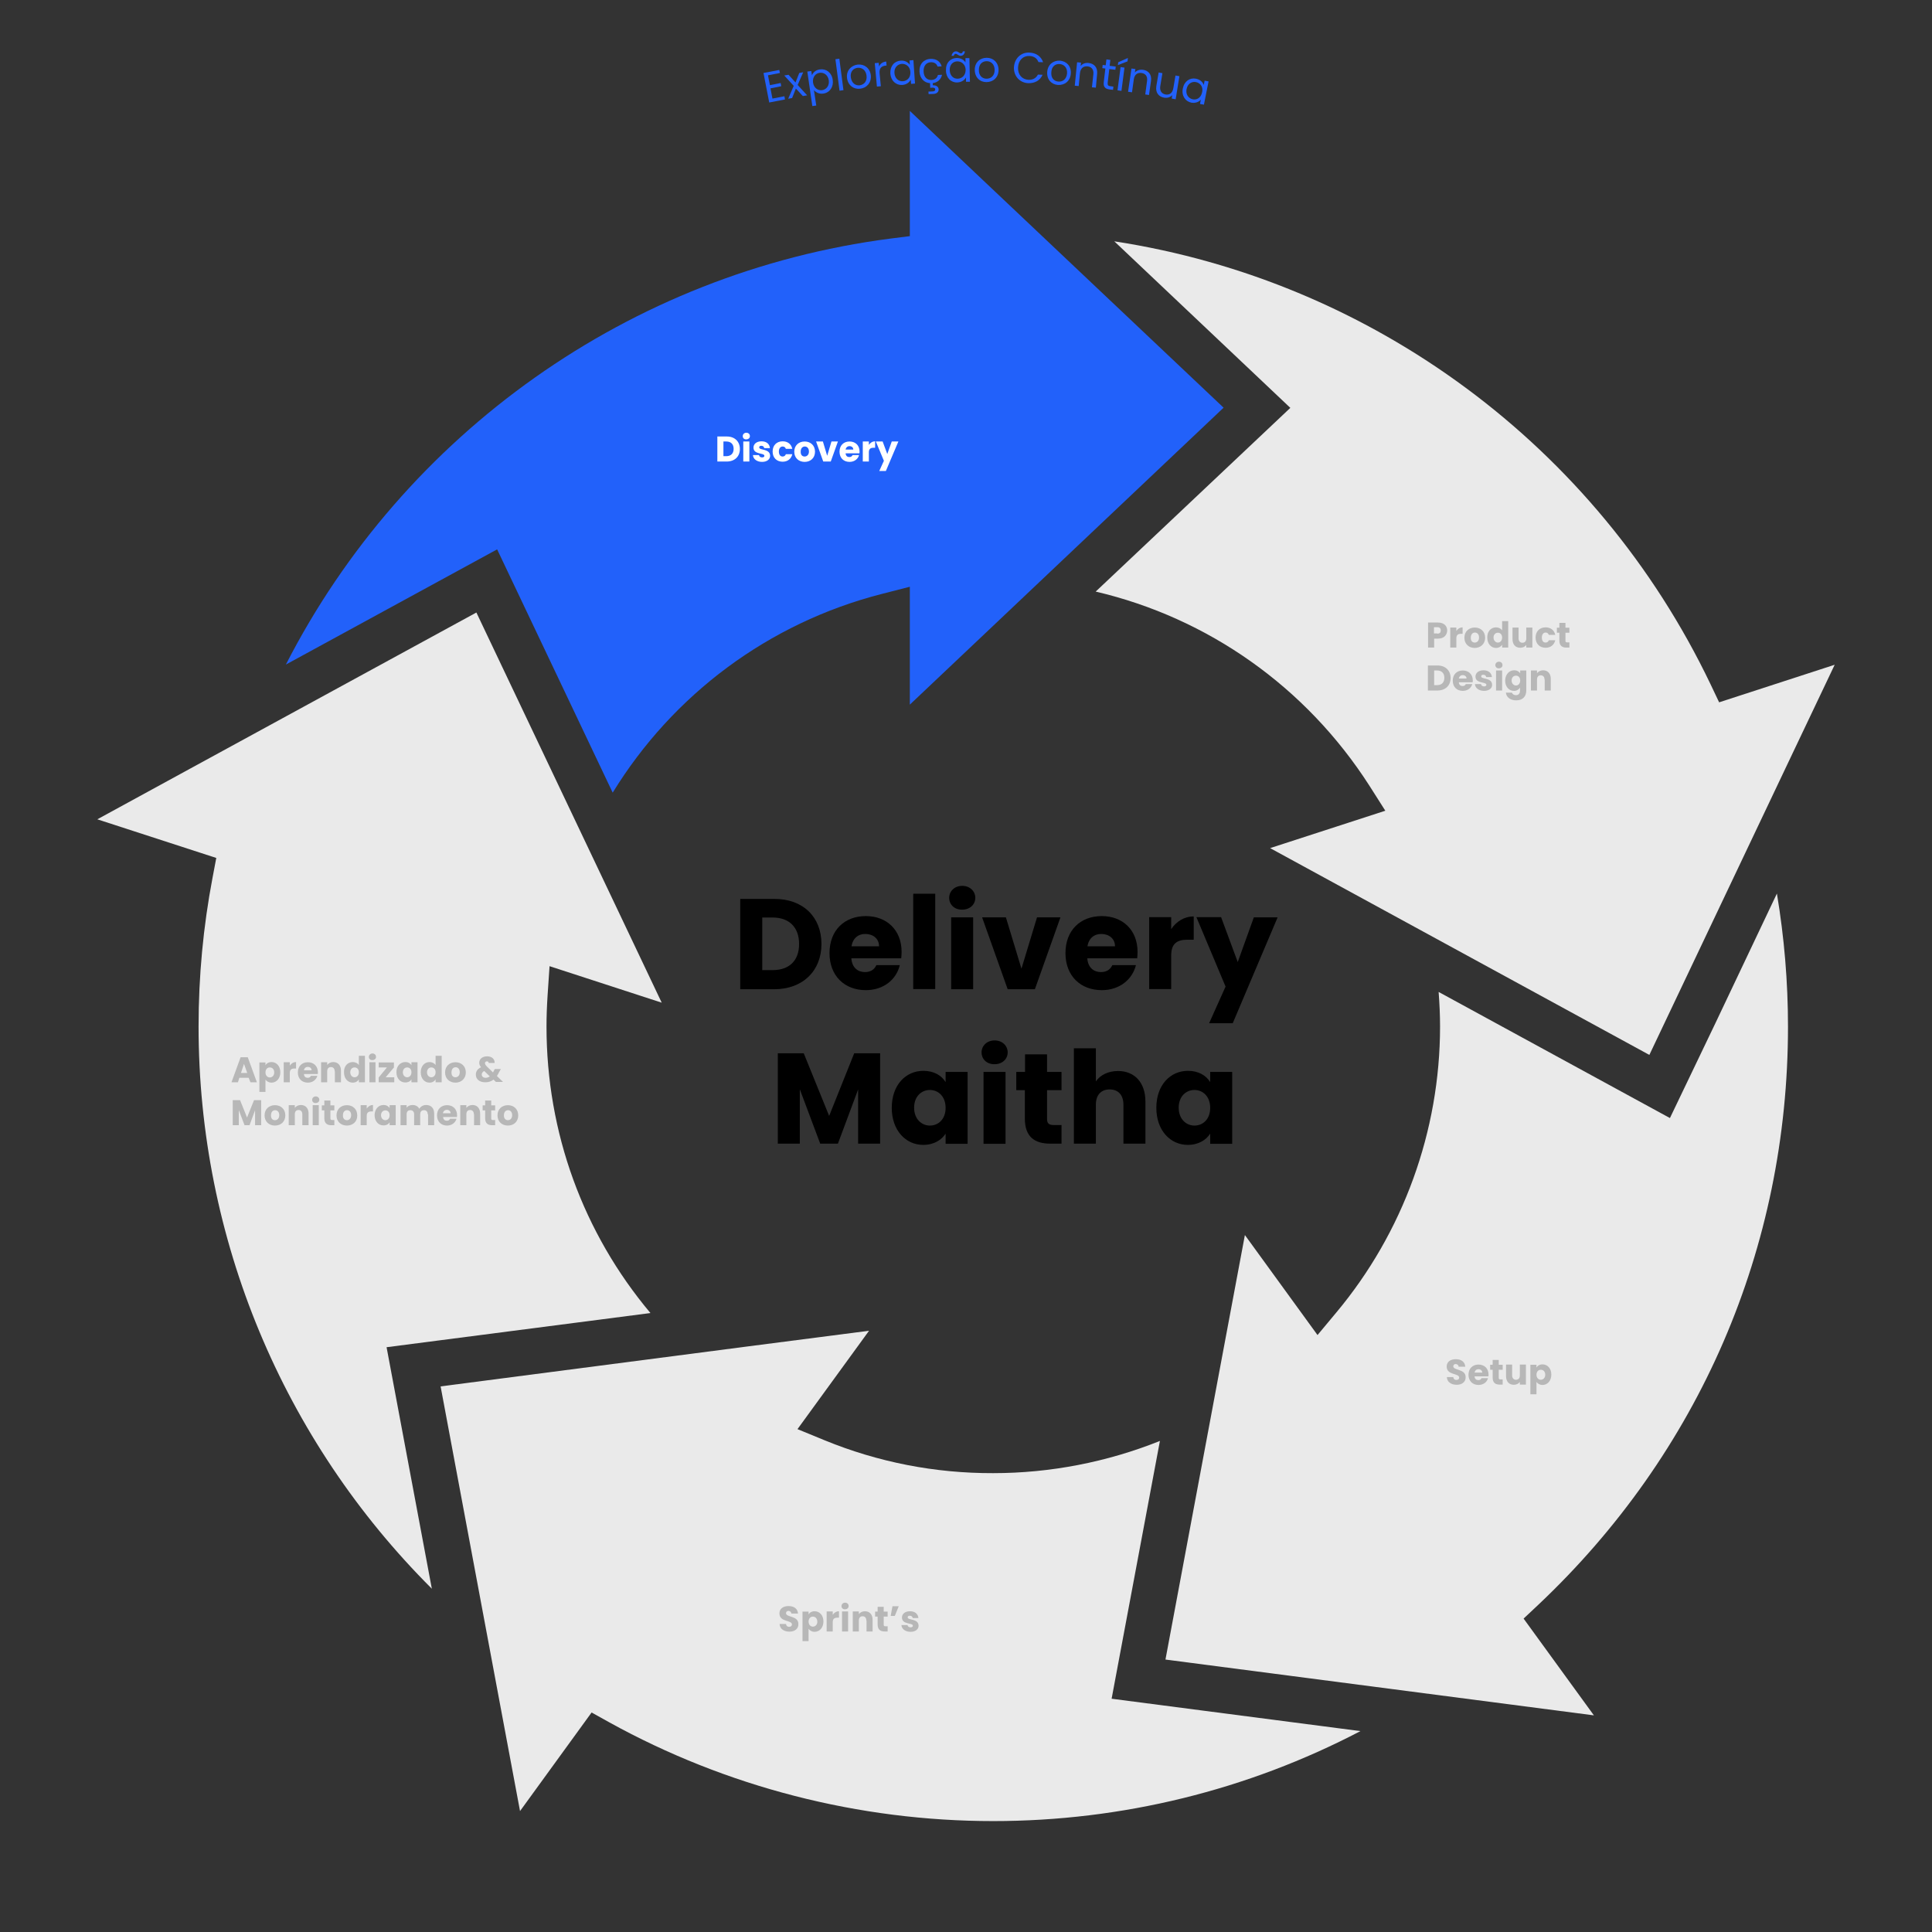 <?xml version="1.0" encoding="utf-8"?>
<!-- Generator: Adobe Illustrator 27.4.1, SVG Export Plug-In . SVG Version: 6.00 Build 0)  -->
<svg version="1.1" id="Camada_1" xmlns="http://www.w3.org/2000/svg" xmlns:xlink="http://www.w3.org/1999/xlink" x="0px" y="0px"
	 viewBox="0 0 1080 1080" style="enable-background:new 0 0 1080 1080;" xml:space="preserve">
<rect x="0" y="0" width="1080" height="1080" fill="#333333" stroke="none"/>
<style type="text/css">
	.st0{fill:#2261FA;}
	.st1{fill:#EAEAEA;}
	.st2{fill:#F76C4F;}
	.st3{fill:#0CBBDD;}
	.st4{fill:#FFFFFF;}
	.st5{fill:#B7B7B7;}
</style>
<g>
	<g>
		<path class="st1" d="M765.5,439.2l8.9,14L710,474.1l212,115.6l79.4-167.2l0,0l24.2-50.9l-64.6,21l-4.8-10.1
			c-63.7-133.2-189.2-225.5-333.3-247.6l98.4,93.1L612.5,330.7C675.3,345.4,730.1,384,765.5,439.2z"/>
		<path class="st1" d="M747,733.7l-10.5,12.6l-40.6-55.9l-13,69.4h0l-31.4,167.9L891,958.9l-39.3-54.1l8.2-7.7
			c90-84.9,139.6-199.6,139.6-323.2c0-25-2.1-49.9-6.2-74.4l-34.3,72.3L933.5,625l-129.3-70.5c0.5,6.5,0.8,12.9,0.8,19.3
			C805,632.2,784.4,689,747,733.7z"/>
		<path class="st1" d="M460.9,805.1l-15.1-6.2l40-55l-68.1,8.8l0,0L246.3,775l33.9,181.3l0,0l10.5,56.1l40-55.1l9.9,5.5
			c65.3,36.1,139.5,55.2,214.6,55.2c71.9,0,142.2-17.3,205.3-50.3l-139.1-18.1l27-144.1c-29.5,11.8-61.2,18-93.2,18
			C522.7,823.6,490.9,817.4,460.9,805.1z"/>
		<path class="st1" d="M306.1,556.5l1.1-16.4l62.7,20.4l-28.4-59.8l0,0l-75.2-158.3l-159.7,87.1l0,0l-52.2,28.5l66.5,21.6l-2.1,11.1
			c-5.2,27.3-7.8,55.2-7.8,83.1c0,118.6,47.1,231.2,130.4,314.3l-25.3-135L363.6,734c-37.6-44.8-58.1-100.8-58.1-160.2
			C305.5,568.4,305.7,562.7,306.1,556.5z"/>
		<path class="st0" d="M492.6,332.1l16-4.1v65.9l48.3-45.7l0,0L684,227.9L551.7,102.8h0L508.6,62v70l-11.1,1.4
			C352.3,152.3,226,242.2,159.8,371.5l118.1-64.4l64.6,136C376.2,388.2,429.7,348.3,492.6,332.1z"/>
	</g>
	<g>
		<path d="M459.2,527.7c0,15-10.4,25.3-26.5,25.3h-18.9v-50.5h18.9C448.9,502.4,459.2,512.6,459.2,527.7z M431.9,542.3
			c9.3,0,14.8-5.3,14.8-14.6c0-9.3-5.5-14.8-14.8-14.8h-5.8v29.4H431.9z"/>
		<path d="M484,553.5c-11.8,0-20.3-7.9-20.3-20.7s8.4-20.7,20.3-20.7c11.7,0,20,7.8,20,20c0,1.2-0.1,2.4-0.2,3.6h-27.9
			c0.4,5.3,3.7,7.7,7.6,7.7c3.5,0,5.4-1.7,6.4-3.9h13.1C501.1,547.5,494,553.5,484,553.5z M476,529h15.4c0-4.4-3.5-6.9-7.6-6.9
			C479.8,522,476.7,524.5,476,529z"/>
		<path d="M510.5,499.6h12.3v53.3h-12.3V499.6z"/>
		<path d="M530.6,501.9c0-3.7,3-6.7,7.3-6.7c4.3,0,7.3,3,7.3,6.7c0,3.7-3,6.6-7.3,6.6C533.5,508.6,530.6,505.6,530.6,501.9z
			 M531.7,512.8h12.3v40.2h-12.3V512.8z"/>
		<path d="M562.3,512.8l8.7,28.7l8.7-28.7h13.1l-14.3,40.2h-15.2l-14.3-40.2H562.3z"/>
		<path d="M615.9,553.5c-11.8,0-20.3-7.9-20.3-20.7s8.4-20.7,20.3-20.7c11.7,0,20,7.8,20,20c0,1.2-0.1,2.4-0.2,3.6h-27.9
			c0.4,5.3,3.7,7.7,7.6,7.7c3.5,0,5.4-1.7,6.4-3.9H635C633,547.5,625.9,553.5,615.9,553.5z M607.9,529h15.4c0-4.4-3.5-6.9-7.6-6.9
			C611.7,522,608.6,524.5,607.9,529z"/>
		<path d="M654.7,552.9h-12.3v-40.2h12.3v6.7c2.8-4.2,7.2-7.1,12.6-7.1v13h-3.4c-5.8,0-9.2,2-9.2,8.9V552.9z"/>
		<path d="M700.9,512.8h13.3L689.1,572h-13.2l9.2-20.5l-16.3-38.8h13.8l9.3,25.1L700.9,512.8z"/>
		<path d="M434.8,588.8h14.5l14.2,35l14-35h14.5v50.5h-12.3V609l-11.3,30.3h-9.9l-11.4-30.4v30.4h-12.3V588.8z"/>
		<path d="M516.2,598.6c6,0,10.2,2.7,12.4,6.3v-5.7h12.3v40.2h-12.3v-5.7c-2.2,3.5-6.5,6.3-12.5,6.3c-9.8,0-17.6-8.1-17.6-20.7
			C498.5,606.5,506.3,598.6,516.2,598.6z M519.8,609.3c-4.6,0-8.8,3.5-8.8,9.9c0,6.4,4.2,10,8.8,10c4.7,0,8.8-3.5,8.8-9.9
			S524.5,609.3,519.8,609.3z"/>
		<path d="M548.7,588.3c0-3.7,3-6.7,7.3-6.7c4.3,0,7.3,3,7.3,6.7c0,3.7-3,6.6-7.3,6.6C551.6,595,548.7,592,548.7,588.3z
			 M549.8,599.2h12.3v40.2h-12.3V599.2z"/>
		<path d="M573,609.4h-4.9v-10.2h4.9v-9.8h12.3v9.8h8.1v10.2h-8.1v16.1c0,2.4,1,3.4,3.7,3.4h4.4v10.4h-6.3c-8.4,0-14.2-3.5-14.2-14
			V609.4z"/>
		<path d="M600.3,586h12.3v18.5c2.4-3.5,6.8-5.8,12.4-5.8c9.1,0,15.3,6.3,15.3,17.1v23.5H628v-21.8c0-5.5-3-8.5-7.7-8.5
			c-4.7,0-7.7,3-7.7,8.5v21.8h-12.3V586z"/>
		<path d="M664.1,598.6c6,0,10.2,2.7,12.4,6.3v-5.7h12.3v40.2h-12.3v-5.7c-2.2,3.5-6.5,6.3-12.5,6.3c-9.8,0-17.6-8.1-17.6-20.7
			C646.4,606.5,654.2,598.6,664.1,598.6z M667.7,609.3c-4.6,0-8.8,3.5-8.8,9.9c0,6.4,4.2,10,8.8,10c4.7,0,8.8-3.5,8.8-9.9
			S672.4,609.3,667.7,609.3z"/>
	</g>
	<g>
		<path class="st4" d="M413.6,251c0,4.2-2.9,7-7.4,7H401v-14h5.3C410.7,244,413.6,246.8,413.6,251z M406,255c2.6,0,4.1-1.5,4.1-4.1
			s-1.5-4.1-4.1-4.1h-1.6v8.2H406z"/>
		<path class="st4" d="M415.2,243.8c0-1,0.8-1.9,2-1.9c1.2,0,2,0.8,2,1.9c0,1-0.8,1.8-2,1.8C416,245.7,415.2,244.9,415.2,243.8z
			 M415.5,246.8h3.4V258h-3.4V246.8z"/>
		<path class="st4" d="M426,258.2c-3,0-5-1.7-5.1-3.8h3.4c0.1,0.8,0.8,1.3,1.7,1.3c0.9,0,1.3-0.4,1.3-0.9c0-1.8-6.1-0.5-6.1-4.6
			c0-1.9,1.6-3.5,4.5-3.5c2.9,0,4.5,1.6,4.7,3.8h-3.2c-0.1-0.8-0.7-1.3-1.6-1.3c-0.8,0-1.2,0.3-1.2,0.9c0,1.8,6,0.5,6.1,4.7
			C430.5,256.7,428.8,258.2,426,258.2z"/>
		<path class="st4" d="M437.5,246.7c2.8,0,4.8,1.5,5.4,4.2h-3.6c-0.3-0.8-0.8-1.3-1.8-1.3c-1.2,0-2.1,1-2.1,2.8s0.8,2.8,2.1,2.8
			c0.9,0,1.5-0.5,1.8-1.3h3.6c-0.6,2.6-2.6,4.2-5.4,4.2c-3.3,0-5.6-2.2-5.6-5.7C431.9,248.9,434.2,246.7,437.5,246.7z"/>
		<path class="st4" d="M449.8,258.2c-3.3,0-5.8-2.2-5.8-5.7c0-3.5,2.5-5.7,5.8-5.7c3.3,0,5.8,2.2,5.8,5.7
			C455.6,256,453.1,258.2,449.8,258.2z M449.8,255.2c1.2,0,2.4-0.9,2.4-2.8c0-1.9-1.1-2.8-2.3-2.8c-1.2,0-2.3,0.9-2.3,2.8
			C447.5,254.3,448.5,255.2,449.8,255.2z"/>
		<path class="st4" d="M460,246.8l2.4,8l2.4-8h3.6l-4,11.2h-4.2l-4-11.2H460z"/>
		<path class="st4" d="M474.9,258.2c-3.3,0-5.6-2.2-5.6-5.7c0-3.5,2.3-5.7,5.6-5.7c3.3,0,5.6,2.2,5.6,5.6c0,0.3,0,0.7-0.1,1h-7.7
			c0.1,1.5,1,2.1,2.1,2.1c1,0,1.5-0.5,1.8-1.1h3.6C479.7,256.5,477.7,258.2,474.9,258.2z M472.7,251.3h4.3c0-1.2-1-1.9-2.1-1.9
			C473.8,249.4,472.9,250.1,472.7,251.3z"/>
		<path class="st4" d="M485.7,258h-3.4v-11.2h3.4v1.9c0.8-1.2,2-2,3.5-2v3.6h-0.9c-1.6,0-2.6,0.6-2.6,2.5V258z"/>
		<path class="st4" d="M498.5,246.8h3.7l-7,16.5h-3.7l2.6-5.7l-4.5-10.8h3.8l2.6,7L498.5,246.8z"/>
	</g>
	<g>
		<path class="st5" d="M803.8,357h-2.1v5h-3.4v-14h5.5c3.4,0,5.2,1.9,5.2,4.5C808.9,354.8,807.4,357,803.8,357z M803.5,354.2
			c1.4,0,1.9-0.7,1.9-1.8s-0.6-1.8-1.9-1.8h-1.9v3.5H803.5z"/>
		<path class="st5" d="M814.1,362h-3.4v-11.2h3.4v1.9c0.8-1.2,2-2,3.5-2v3.6h-0.9c-1.6,0-2.6,0.6-2.6,2.5V362z"/>
		<path class="st5" d="M824.4,362.2c-3.3,0-5.8-2.2-5.8-5.7c0-3.5,2.5-5.7,5.8-5.7c3.3,0,5.8,2.2,5.8,5.7
			C830.2,360,827.6,362.2,824.4,362.2z M824.4,359.2c1.2,0,2.4-0.9,2.4-2.8c0-1.9-1.1-2.8-2.3-2.8c-1.2,0-2.3,0.9-2.3,2.8
			C822.1,358.3,823.1,359.2,824.4,359.2z"/>
		<path class="st5" d="M836.3,350.7c1.5,0,2.8,0.7,3.4,1.7v-5.2h3.4V362h-3.4v-1.6c-0.6,1-1.8,1.8-3.4,1.8c-2.7,0-4.9-2.2-4.9-5.8
			C831.3,352.9,833.5,350.7,836.3,350.7z M837.3,353.7c-1.3,0-2.4,1-2.4,2.7s1.2,2.8,2.4,2.8c1.3,0,2.4-1,2.4-2.8
			S838.6,353.7,837.3,353.7z"/>
		<path class="st5" d="M856.6,362h-3.4v-1.5c-0.7,1-1.9,1.6-3.4,1.6c-2.6,0-4.3-1.8-4.3-4.8v-6.5h3.4v6.1c0,1.5,0.9,2.4,2.1,2.4
			c1.3,0,2.2-0.8,2.2-2.4v-6.1h3.4V362z"/>
		<path class="st5" d="M864,350.7c2.8,0,4.8,1.5,5.4,4.2h-3.6c-0.3-0.8-0.8-1.3-1.8-1.3c-1.2,0-2.1,1-2.1,2.8s0.8,2.8,2.1,2.8
			c0.9,0,1.5-0.5,1.8-1.3h3.6c-0.6,2.6-2.6,4.2-5.4,4.2c-3.3,0-5.6-2.2-5.6-5.7C858.4,352.9,860.7,350.7,864,350.7z"/>
		<path class="st5" d="M871.7,353.7h-1.4v-2.8h1.4v-2.7h3.4v2.7h2.2v2.8h-2.2v4.5c0,0.7,0.3,0.9,1,0.9h1.2v2.9h-1.7
			c-2.3,0-3.9-1-3.9-3.9V353.7z"/>
		<path class="st5" d="M810.9,379c0,4.2-2.9,7-7.4,7h-5.3v-14h5.3C808,372,810.9,374.8,810.9,379z M803.3,383c2.6,0,4.1-1.5,4.1-4.1
			s-1.5-4.1-4.1-4.1h-1.6v8.2H803.3z"/>
		<path class="st5" d="M817.7,386.2c-3.3,0-5.6-2.2-5.6-5.7c0-3.5,2.3-5.7,5.6-5.7c3.3,0,5.6,2.2,5.6,5.6c0,0.3,0,0.7-0.1,1h-7.7
			c0.1,1.5,1,2.1,2.1,2.1c1,0,1.5-0.5,1.8-1.1h3.6C822.5,384.5,820.5,386.2,817.7,386.2z M815.5,379.3h4.3c0-1.2-1-1.9-2.1-1.9
			C816.6,377.4,815.7,378.1,815.5,379.3z"/>
		<path class="st5" d="M829.6,386.2c-3,0-5-1.7-5.1-3.8h3.4c0.1,0.8,0.8,1.3,1.7,1.3c0.9,0,1.3-0.4,1.3-0.9c0-1.8-6.1-0.5-6.1-4.6
			c0-1.9,1.6-3.5,4.5-3.5c2.9,0,4.5,1.6,4.7,3.8h-3.2c-0.1-0.8-0.7-1.3-1.6-1.3c-0.8,0-1.2,0.3-1.2,0.9c0,1.8,6,0.5,6.1,4.7
			C834.2,384.7,832.4,386.2,829.6,386.2z"/>
		<path class="st5" d="M835.9,371.8c0-1,0.8-1.9,2-1.9c1.2,0,2,0.8,2,1.9c0,1-0.8,1.8-2,1.8C836.8,373.7,835.9,372.9,835.9,371.8z
			 M836.3,374.8h3.4V386h-3.4V374.8z"/>
		<path class="st5" d="M846.4,374.7c1.6,0,2.8,0.7,3.4,1.7v-1.6h3.4V386c0,3-1.7,5.5-5.6,5.5c-3.3,0-5.5-1.7-5.8-4.3h3.4
			c0.2,0.8,1.1,1.4,2.2,1.4c1.3,0,2.3-0.7,2.3-2.6v-1.6c-0.6,1-1.8,1.8-3.4,1.8c-2.7,0-4.9-2.2-4.9-5.8
			C841.5,376.9,843.7,374.7,846.4,374.7z M847.4,377.7c-1.3,0-2.4,1-2.4,2.7s1.2,2.8,2.4,2.8c1.3,0,2.4-1,2.4-2.8
			S848.7,377.7,847.4,377.7z"/>
		<path class="st5" d="M863.4,379.9c0-1.5-0.8-2.4-2.1-2.4s-2.1,0.8-2.1,2.4v6.1h-3.4v-11.2h3.4v1.5c0.7-0.9,1.9-1.6,3.4-1.6
			c2.6,0,4.3,1.8,4.3,4.8v6.5h-3.4V379.9z"/>
	</g>
	<g>
		<path class="st5" d="M814.3,774.1c-3,0-5.4-1.5-5.5-4.3h3.6c0.1,1.1,0.8,1.6,1.7,1.6c1,0,1.6-0.5,1.6-1.3c0-2.6-7-1.2-7-6.2
			c0-2.7,2.2-4.1,5.1-4.1c3.1,0,5.1,1.5,5.3,4.2h-3.7c-0.1-0.9-0.7-1.4-1.6-1.5c-0.8,0-1.4,0.4-1.4,1.3c0,2.4,6.9,1.3,6.9,6
			C819.4,772.2,817.6,774.1,814.3,774.1z"/>
		<path class="st5" d="M826.5,774.2c-3.3,0-5.6-2.2-5.6-5.7c0-3.5,2.3-5.7,5.6-5.7c3.3,0,5.6,2.2,5.6,5.6c0,0.3,0,0.7-0.1,1h-7.7
			c0.1,1.5,1,2.1,2.1,2.1c1,0,1.5-0.5,1.8-1.1h3.6C831.3,772.5,829.3,774.2,826.5,774.2z M824.3,767.3h4.3c0-1.2-1-1.9-2.1-1.9
			C825.3,765.4,824.5,766.1,824.3,767.3z"/>
		<path class="st5" d="M834.4,765.7H833v-2.8h1.4v-2.7h3.4v2.7h2.2v2.8h-2.2v4.5c0,0.7,0.3,0.9,1,0.9h1.2v2.9h-1.7
			c-2.3,0-3.9-1-3.9-3.9V765.7z"/>
		<path class="st5" d="M853,774h-3.4v-1.5c-0.7,1-1.9,1.6-3.4,1.6c-2.6,0-4.3-1.8-4.3-4.8v-6.5h3.4v6.1c0,1.5,0.9,2.4,2.1,2.4
			c1.3,0,2.2-0.8,2.2-2.4v-6.1h3.4V774z"/>
		<path class="st5" d="M862.3,762.7c2.7,0,4.9,2.2,4.9,5.7c0,3.5-2.2,5.8-4.9,5.8c-1.6,0-2.8-0.8-3.4-1.7v6.9h-3.4v-16.5h3.4v1.6
			C859.5,763.4,860.7,762.7,862.3,762.7z M861.3,765.7c-1.3,0-2.4,1-2.4,2.8s1.2,2.8,2.4,2.8c1.3,0,2.5-1,2.5-2.8
			C863.8,766.6,862.6,765.7,861.3,765.7z"/>
	</g>
	<g>
		<path class="st5" d="M441.3,912.1c-3,0-5.4-1.5-5.5-4.3h3.6c0.1,1.1,0.8,1.6,1.7,1.6c1,0,1.6-0.5,1.6-1.3c0-2.6-7-1.2-7-6.2
			c0-2.7,2.2-4.1,5.1-4.1c3.1,0,5.1,1.5,5.3,4.2h-3.7c-0.1-0.9-0.7-1.4-1.6-1.5c-0.8,0-1.4,0.4-1.4,1.3c0,2.4,6.9,1.3,6.9,6
			C446.4,910.2,444.6,912.1,441.3,912.1z"/>
		<path class="st5" d="M455.4,900.7c2.7,0,4.9,2.2,4.9,5.7c0,3.5-2.2,5.8-4.9,5.8c-1.6,0-2.8-0.8-3.4-1.7v6.9h-3.4v-16.5h3.4v1.6
			C452.6,901.4,453.8,900.7,455.4,900.7z M454.4,903.7c-1.3,0-2.4,1-2.4,2.8s1.2,2.8,2.4,2.8c1.3,0,2.5-1,2.5-2.8
			C456.8,904.6,455.7,903.7,454.4,903.7z"/>
		<path class="st5" d="M465.5,912h-3.4v-11.2h3.4v1.9c0.8-1.2,2-2,3.5-2v3.6h-0.9c-1.6,0-2.6,0.6-2.6,2.5V912z"/>
		<path class="st5" d="M470.4,897.8c0-1,0.8-1.9,2-1.9c1.2,0,2,0.8,2,1.9c0,1-0.8,1.8-2,1.8C471.2,899.7,470.4,898.9,470.4,897.8z
			 M470.7,900.8h3.4V912h-3.4V900.8z"/>
		<path class="st5" d="M484.3,905.9c0-1.5-0.8-2.4-2.1-2.4s-2.1,0.8-2.1,2.4v6.1h-3.4v-11.2h3.4v1.5c0.7-0.9,1.9-1.6,3.4-1.6
			c2.6,0,4.3,1.8,4.3,4.8v6.5h-3.4V905.9z"/>
		<path class="st5" d="M490.6,903.7h-1.4v-2.8h1.4v-2.7h3.4v2.7h2.2v2.8H494v4.5c0,0.7,0.3,0.9,1,0.9h1.2v2.9h-1.7
			c-2.3,0-3.9-1-3.9-3.9V903.7z"/>
		<path class="st5" d="M497.9,903.3l1-5.4h3.5l-2.2,5.4H497.9z"/>
		<path class="st5" d="M509,912.2c-3,0-5-1.7-5.1-3.8h3.4c0.1,0.8,0.8,1.3,1.7,1.3c0.9,0,1.3-0.4,1.3-0.9c0-1.8-6.1-0.5-6.1-4.6
			c0-1.9,1.6-3.5,4.5-3.5c2.9,0,4.5,1.6,4.7,3.8h-3.2c-0.1-0.8-0.7-1.3-1.6-1.3c-0.8,0-1.2,0.3-1.2,0.9c0,1.8,6,0.5,6.1,4.7
			C513.5,910.7,511.8,912.2,509,912.2z"/>
	</g>
	<g>
		<path class="st5" d="M139,602.5h-5.2l-0.8,2.5h-3.6l5.1-14h4l5.1,14h-3.6L139,602.5z M136.4,594.7l-1.7,5.1h3.5L136.4,594.7z"/>
		<path class="st5" d="M151.8,593.7c2.7,0,4.9,2.2,4.9,5.7c0,3.5-2.2,5.8-4.9,5.8c-1.6,0-2.8-0.8-3.4-1.7v6.9H145v-16.5h3.4v1.6
			C149,594.4,150.2,593.7,151.8,593.7z M150.8,596.7c-1.3,0-2.4,1-2.4,2.8s1.2,2.8,2.4,2.8c1.3,0,2.5-1,2.5-2.8
			C153.3,597.6,152.1,596.7,150.8,596.7z"/>
		<path class="st5" d="M162,605h-3.4v-11.2h3.4v1.9c0.8-1.2,2-2,3.5-2v3.6h-0.9c-1.6,0-2.6,0.6-2.6,2.5V605z"/>
		<path class="st5" d="M172.1,605.2c-3.3,0-5.6-2.2-5.6-5.7c0-3.5,2.3-5.7,5.6-5.7c3.3,0,5.6,2.2,5.6,5.6c0,0.3,0,0.7-0.1,1h-7.7
			c0.1,1.5,1,2.1,2.1,2.1c1,0,1.5-0.5,1.8-1.1h3.6C176.8,603.5,174.9,605.2,172.1,605.2z M169.9,598.3h4.3c0-1.2-1-1.9-2.1-1.9
			C170.9,596.4,170.1,597.1,169.9,598.3z"/>
		<path class="st5" d="M187.1,598.9c0-1.5-0.8-2.4-2.1-2.4s-2.1,0.8-2.1,2.4v6.1h-3.4v-11.2h3.4v1.5c0.7-0.9,1.9-1.6,3.4-1.6
			c2.6,0,4.3,1.8,4.3,4.8v6.5h-3.4V598.9z"/>
		<path class="st5" d="M197.2,593.7c1.5,0,2.8,0.7,3.4,1.7v-5.2h3.4V605h-3.4v-1.6c-0.6,1-1.8,1.8-3.4,1.8c-2.7,0-4.9-2.2-4.9-5.8
			C192.2,595.9,194.4,593.7,197.2,593.7z M198.2,596.7c-1.3,0-2.4,1-2.4,2.7c0,1.8,1.2,2.8,2.4,2.8c1.3,0,2.4-1,2.4-2.8
			S199.5,596.7,198.2,596.7z"/>
		<path class="st5" d="M206.2,590.8c0-1,0.8-1.9,2-1.9c1.2,0,2,0.8,2,1.9c0,1-0.8,1.8-2,1.8C207,592.7,206.2,591.9,206.2,590.8z
			 M206.5,593.8h3.4V605h-3.4V593.8z"/>
		<path class="st5" d="M220.3,596.6l-4.7,5.6h4.8v2.8h-8.7v-2.7l4.6-5.6h-4.6v-2.8h8.5V596.6z"/>
		<path class="st5" d="M226.6,593.7c1.7,0,2.8,0.8,3.4,1.7v-1.6h3.4V605H230v-1.6c-0.6,1-1.8,1.7-3.5,1.7c-2.7,0-4.9-2.2-4.9-5.8
			C221.6,595.9,223.8,593.7,226.6,593.7z M227.6,596.7c-1.3,0-2.4,1-2.4,2.7c0,1.8,1.2,2.8,2.4,2.8c1.3,0,2.4-1,2.4-2.8
			S228.9,596.7,227.6,596.7z"/>
		<path class="st5" d="M240.1,593.7c1.5,0,2.8,0.7,3.4,1.7v-5.2h3.4V605h-3.4v-1.6c-0.6,1-1.8,1.8-3.4,1.8c-2.7,0-4.9-2.2-4.9-5.8
			C235.2,595.9,237.4,593.7,240.1,593.7z M241.1,596.7c-1.3,0-2.4,1-2.4,2.7c0,1.8,1.2,2.8,2.4,2.8c1.3,0,2.4-1,2.4-2.8
			S242.4,596.7,241.1,596.7z"/>
		<path class="st5" d="M254.6,605.2c-3.3,0-5.8-2.2-5.8-5.7c0-3.5,2.5-5.7,5.8-5.7c3.3,0,5.8,2.2,5.8,5.7
			C260.4,603,257.8,605.2,254.6,605.2z M254.6,602.2c1.2,0,2.4-0.9,2.4-2.8c0-1.9-1.1-2.8-2.3-2.8c-1.2,0-2.3,0.9-2.3,2.8
			C252.3,601.3,253.3,602.2,254.6,602.2z"/>
		<path class="st5" d="M273.2,594.4c0-0.8-0.4-1.1-1-1.1c-0.6,0-1.1,0.4-1.1,1c0,0.6,0.4,1.2,1.1,1.9l3.4,3.3
			c0.1-0.2,0.2-0.4,0.3-0.6l0.7-1.3h3.4l-1,1.7c-0.4,0.8-0.8,1.6-1.2,2.2l3.4,3.3h-4l-1.3-1.3c-1.3,1-2.8,1.5-4.6,1.5
			c-3.3,0-5.3-1.7-5.3-4.3c0-1.7,0.9-3.2,2.9-4.1c-0.7-0.9-1-1.6-1-2.5c0-2,1.6-3.6,4.4-3.6c2.9,0,4.3,1.7,4.2,3.7H273.2z
			 M273.8,601.7l-3.1-3c-1,0.5-1.4,1.2-1.4,2c0,1,0.8,1.8,2.2,1.8C272.3,602.5,273.1,602.2,273.8,601.7z"/>
		<path class="st5" d="M130.2,615h4l3.9,9.7l3.9-9.7h4v14h-3.4v-8.4l-3.1,8.4h-2.8l-3.2-8.4v8.4h-3.4V615z"/>
		<path class="st5" d="M153.7,629.2c-3.3,0-5.8-2.2-5.8-5.7c0-3.5,2.5-5.7,5.8-5.7c3.3,0,5.8,2.2,5.8,5.7
			C159.5,627,157,629.2,153.7,629.2z M153.7,626.2c1.2,0,2.4-0.9,2.4-2.8c0-1.9-1.1-2.8-2.3-2.8c-1.2,0-2.3,0.9-2.3,2.8
			C151.4,625.3,152.4,626.2,153.7,626.2z"/>
		<path class="st5" d="M169,622.9c0-1.5-0.8-2.4-2.1-2.4c-1.3,0-2.1,0.8-2.1,2.4v6.1h-3.4v-11.2h3.4v1.5c0.7-0.9,1.9-1.6,3.4-1.6
			c2.6,0,4.3,1.8,4.3,4.8v6.5H169V622.9z"/>
		<path class="st5" d="M174.5,614.8c0-1,0.8-1.9,2-1.9c1.2,0,2,0.8,2,1.9c0,1-0.8,1.8-2,1.8C175.3,616.7,174.5,615.9,174.5,614.8z
			 M174.8,617.8h3.4V629h-3.4V617.8z"/>
		<path class="st5" d="M181.3,620.7h-1.4v-2.8h1.4v-2.7h3.4v2.7h2.2v2.8h-2.2v4.5c0,0.7,0.3,0.9,1,0.9h1.2v2.9h-1.7
			c-2.3,0-3.9-1-3.9-3.9V620.7z"/>
		<path class="st5" d="M193.9,629.2c-3.3,0-5.8-2.2-5.8-5.7c0-3.5,2.5-5.7,5.8-5.7c3.3,0,5.8,2.2,5.8,5.7
			C199.8,627,197.2,629.2,193.9,629.2z M193.9,626.2c1.2,0,2.4-0.9,2.4-2.8c0-1.9-1.1-2.8-2.3-2.8c-1.2,0-2.3,0.9-2.3,2.8
			C191.6,625.3,192.7,626.2,193.9,626.2z"/>
		<path class="st5" d="M205,629h-3.4v-11.2h3.4v1.9c0.8-1.2,2-2,3.5-2v3.6h-0.9c-1.6,0-2.6,0.6-2.6,2.5V629z"/>
		<path class="st5" d="M214.4,617.7c1.7,0,2.8,0.8,3.4,1.7v-1.6h3.4V629h-3.4v-1.6c-0.6,1-1.8,1.7-3.5,1.7c-2.7,0-4.9-2.2-4.9-5.8
			C209.5,619.9,211.6,617.7,214.4,617.7z M215.4,620.7c-1.3,0-2.4,1-2.4,2.7c0,1.8,1.2,2.8,2.4,2.8c1.3,0,2.4-1,2.4-2.8
			S216.7,620.7,215.4,620.7z"/>
		<path class="st5" d="M239.1,622.9c0-1.5-0.8-2.3-2.1-2.3s-2.1,0.8-2.1,2.3v6.1h-3.4v-6.1c0-1.5-0.8-2.3-2.1-2.3s-2.1,0.8-2.1,2.3
			v6.1h-3.4v-11.2h3.4v1.4c0.7-0.9,1.8-1.5,3.3-1.5c1.7,0,3,0.7,3.8,2.1c0.7-1.2,2.1-2.1,3.8-2.1c2.8,0,4.5,1.8,4.5,4.8v6.5h-3.4
			V622.9z"/>
		<path class="st5" d="M249.9,629.2c-3.3,0-5.6-2.2-5.6-5.7c0-3.5,2.3-5.7,5.6-5.7c3.3,0,5.6,2.2,5.6,5.6c0,0.3,0,0.7-0.1,1h-7.7
			c0.1,1.5,1,2.1,2.1,2.1c1,0,1.5-0.5,1.8-1.1h3.6C254.6,627.5,252.6,629.2,249.9,629.2z M247.6,622.3h4.3c0-1.2-1-1.9-2.1-1.9
			C248.7,620.4,247.8,621.1,247.6,622.3z"/>
		<path class="st5" d="M264.9,622.9c0-1.5-0.8-2.4-2.1-2.4c-1.3,0-2.1,0.8-2.1,2.4v6.1h-3.4v-11.2h3.4v1.5c0.7-0.9,1.9-1.6,3.4-1.6
			c2.6,0,4.3,1.8,4.3,4.8v6.5h-3.4V622.9z"/>
		<path class="st5" d="M271.2,620.7h-1.4v-2.8h1.4v-2.7h3.4v2.7h2.2v2.8h-2.2v4.5c0,0.7,0.3,0.9,1,0.9h1.2v2.9h-1.7
			c-2.3,0-3.9-1-3.9-3.9V620.7z"/>
		<path class="st5" d="M283.9,629.2c-3.3,0-5.8-2.2-5.8-5.7c0-3.5,2.5-5.7,5.8-5.7c3.3,0,5.8,2.2,5.8,5.7
			C289.7,627,287.2,629.2,283.9,629.2z M283.9,626.2c1.2,0,2.4-0.9,2.4-2.8c0-1.9-1.1-2.8-2.3-2.8c-1.2,0-2.3,0.9-2.3,2.8
			C281.6,625.3,282.7,626.2,283.9,626.2z"/>
	</g>
</g>
<g>
	<path class="st0" d="M436,40.8l-6.7,1.3l1.1,5.5l6-1.2l0.3,1.8l-6,1.2l1.1,5.7l6.7-1.3l0.3,1.8l-8.8,1.7l-3.2-16.5l8.8-1.7
		L436,40.8z"/>
	<path class="st0" d="M444.9,49.5l-2.1,5.3l-2.2,0.4l3.1-7.2l-5.3-5.8l2.4-0.4l3.9,4.3l2.1-5.3l2.2-0.4l-3.1,7.1l5.3,5.8l-2.4,0.4
		L444.9,49.5z"/>
	<path class="st0" d="M458.3,38.8c3.5-0.5,6.6,1.7,7.2,5.8c0.6,4-1.7,7.2-5.2,7.7c-2.4,0.4-4.2-0.7-5.3-1.9l1.3,8.6l-2.2,0.3
		L451.3,40l2.2-0.3l0.4,2.4C454.4,40.6,456,39.1,458.3,38.8z M458.2,40.7c-2.4,0.3-4.1,2.5-3.7,5.5c0.5,3.1,2.8,4.5,5.1,4.2
		c2.4-0.4,4.1-2.5,3.7-5.5C462.8,41.8,460.5,40.4,458.2,40.7z"/>
	<path class="st0" d="M467,33.1l2.2-0.3l2.3,17.6l-2.2,0.3L467,33.1z"/>
	<path class="st0" d="M480.8,49.6c-3.7,0.4-6.8-1.9-7.3-6c-0.5-4.1,2.2-7,5.9-7.5c3.7-0.4,6.9,1.9,7.4,6
		C487.2,46.2,484.5,49.2,480.8,49.6z M480.5,47.7c2.3-0.3,4.3-2,3.9-5.4c-0.4-3.3-2.7-4.6-5-4.4c-2.3,0.3-4.2,2-3.8,5.3
		C476.1,46.6,478.3,47.9,480.5,47.7z"/>
	<path class="st0" d="M492.4,48.2l-2.2,0.2L489,35.3l2.2-0.2l0.2,2.1c0.6-1.5,1.9-2.6,4-2.8l0.2,2.2l-0.6,0.1
		c-2.1,0.2-3.6,1.3-3.3,4.3L492.4,48.2z"/>
	<path class="st0" d="M503.5,33.9c2.4-0.2,4.2,1,5.1,2.3l-0.2-2.4l2.2-0.2l0.9,13.1l-2.2,0.2l-0.2-2.4c-0.7,1.5-2.3,2.8-4.7,3
		c-3.5,0.2-6.4-2.3-6.7-6.4C497.5,36.9,500,34.1,503.5,33.9z M504.1,35.7c-2.4,0.2-4.3,2.1-4.1,5.1c0.2,3.1,2.4,4.8,4.8,4.6
		c2.4-0.2,4.3-2.1,4.1-5.2C508.7,37.2,506.5,35.6,504.1,35.7z"/>
	<path class="st0" d="M520.1,32.9c3.3-0.1,5.5,1.4,6.3,4.2l-2.3,0.1c-0.5-1.6-1.9-2.5-3.8-2.4c-2.4,0.1-4.1,1.9-4,5.1
		c0.1,3.3,2,4.9,4.4,4.8c1.9-0.1,3.2-1.1,3.6-2.8l2.3-0.1c-0.5,2.4-2.3,4.3-5.2,4.7l0.1,1.2c1.8-0.1,3.1,0.7,3.2,2.2
		c0.1,1.5-1.1,2.5-2.8,2.6l-2.8,0.1l-0.1-1.4l2.3-0.1c1,0,1.5-0.4,1.5-1.1c0-0.7-0.5-1-1.6-1l-1.2,0.1l-0.1-2.6
		c-3.3-0.2-5.7-2.7-5.9-6.5C513.8,35.8,516.4,33.1,520.1,32.9z"/>
	<path class="st0" d="M534.8,32.4c2.4,0,4.2,1.2,4.9,2.5l0-2.4l2.2,0l0.3,13.2l-2.2,0l0-2.4c-0.8,1.4-2.4,2.7-4.9,2.8
		c-3.5,0.1-6.3-2.6-6.3-6.7C528.6,35.2,531.2,32.5,534.8,32.4z M535.2,34.3c-2.4,0-4.4,1.8-4.3,4.9c0.1,3.1,2.1,4.9,4.5,4.8
		s4.4-1.9,4.4-5C539.7,36.1,537.6,34.3,535.2,34.3z M534.4,28.7c1.3,0,1.8,1.1,2.8,1.1c0.5,0,1-0.4,1-1.1l1.2,0
		c-0.2,1.6-1.1,2.5-2.4,2.5c-1.3,0-1.8-1.1-2.8-1.1c-0.5,0-0.9,0.4-1,1.1l-1.3,0C532.3,29.6,533.2,28.7,534.4,28.7z"/>
	<path class="st0" d="M551.4,45.9c-3.7,0-6.5-2.7-6.5-6.9c0-4.2,3-6.7,6.7-6.7c3.7,0,6.6,2.7,6.6,6.8
		C558.2,43.3,555.2,45.9,551.4,45.9z M551.5,44c2.3,0,4.5-1.5,4.5-4.9c0-3.3-2.2-4.9-4.4-4.9c-2.3,0-4.4,1.5-4.4,4.8
		C547.1,42.4,549.2,44,551.5,44z"/>
	<path class="st0" d="M575.6,29.4c3.6,0.2,6.4,2.1,7.5,5.4l-2.6-0.1c-0.8-2.1-2.5-3.3-5-3.4c-3.5-0.2-6.2,2.3-6.4,6.4
		c-0.2,4.1,2.3,6.7,5.8,6.9c2.4,0.1,4.3-0.9,5.3-2.9l2.6,0.1c-1.4,3.2-4.3,4.8-8,4.7c-4.7-0.2-8.2-3.9-8-8.9
		C567.1,32.5,570.9,29.1,575.6,29.4z"/>
	<path class="st0" d="M591.4,47.5c-3.7-0.3-6.3-3.1-6-7.3c0.3-4.1,3.4-6.5,7.1-6.3c3.7,0.3,6.4,3.1,6.1,7.2
		C598.3,45.3,595.2,47.7,591.4,47.5z M591.6,45.6c2.3,0.2,4.6-1.2,4.9-4.6c0.2-3.3-1.8-5-4.1-5.2c-2.3-0.2-4.5,1.2-4.7,4.5
		C587.4,43.7,589.3,45.4,591.6,45.6z"/>
	<path class="st0" d="M611.2,41.5c0.3-2.7-1.1-4.2-3.3-4.4c-2.2-0.2-3.9,1-4.2,3.8l-0.7,7.2l-2.2-0.2l1.3-13.1l2.2,0.2l-0.2,1.9
		c1-1.3,2.6-1.9,4.4-1.7c3,0.3,5.2,2.4,4.8,6.1l-0.7,7.7l-2.2-0.2L611.2,41.5z"/>
	<path class="st0" d="M617.9,38.3l-1.7-0.2l0.2-1.8l1.7,0.2l0.4-3.3l2.2,0.3l-0.4,3.3l3.4,0.4l-0.2,1.8l-3.4-0.4l-0.9,7.7
		c-0.1,1.3,0.3,1.8,1.6,1.9l1.6,0.2l-0.2,1.8l-2-0.2c-2.3-0.3-3.5-1.4-3.2-4L617.9,38.3z"/>
	<path class="st0" d="M626.4,37.5l2.2,0.3l-1.7,13l-2.2-0.3L626.4,37.5z M630.5,32.4l-0.2,1.9l-5.4,2.1l0.2-1.6L630.5,32.4z"/>
	<path class="st0" d="M641.2,45.3c0.4-2.7-0.9-4.2-3.1-4.5c-2.2-0.3-3.9,0.8-4.3,3.6l-1,7.2l-2.2-0.3l1.9-13l2.2,0.3l-0.3,1.9
		c1.1-1.2,2.7-1.7,4.5-1.5c3,0.4,5.1,2.6,4.5,6.4l-1.1,7.7l-2.1-0.3L641.2,45.3z"/>
	<path class="st0" d="M657.2,55.5l-2.2-0.4l0.3-1.9c-1.1,1.2-2.8,1.7-4.5,1.4c-3-0.5-5-2.7-4.4-6.5l1.3-7.6l2.1,0.4l-1.2,7.3
		c-0.4,2.6,0.8,4.2,2.9,4.6c2.2,0.4,3.9-0.7,4.4-3.5l1.2-7.1l2.2,0.4L657.2,55.5z"/>
	<path class="st0" d="M668.6,44c2.4,0.5,3.8,2,4.3,3.5l0.5-2.4l2.2,0.4L673,58.5l-2.2-0.4l0.5-2.4c-1,1.2-3,2.1-5.3,1.7
		c-3.4-0.7-5.6-3.9-4.8-7.9C662,45.4,665.1,43.3,668.6,44z M668.6,45.9c-2.4-0.5-4.7,0.9-5.3,3.9c-0.6,3,1.1,5.2,3.4,5.7
		c2.4,0.5,4.7-0.9,5.3-4C672.7,48.6,671,46.4,668.6,45.9z"/>
</g>
</svg>
